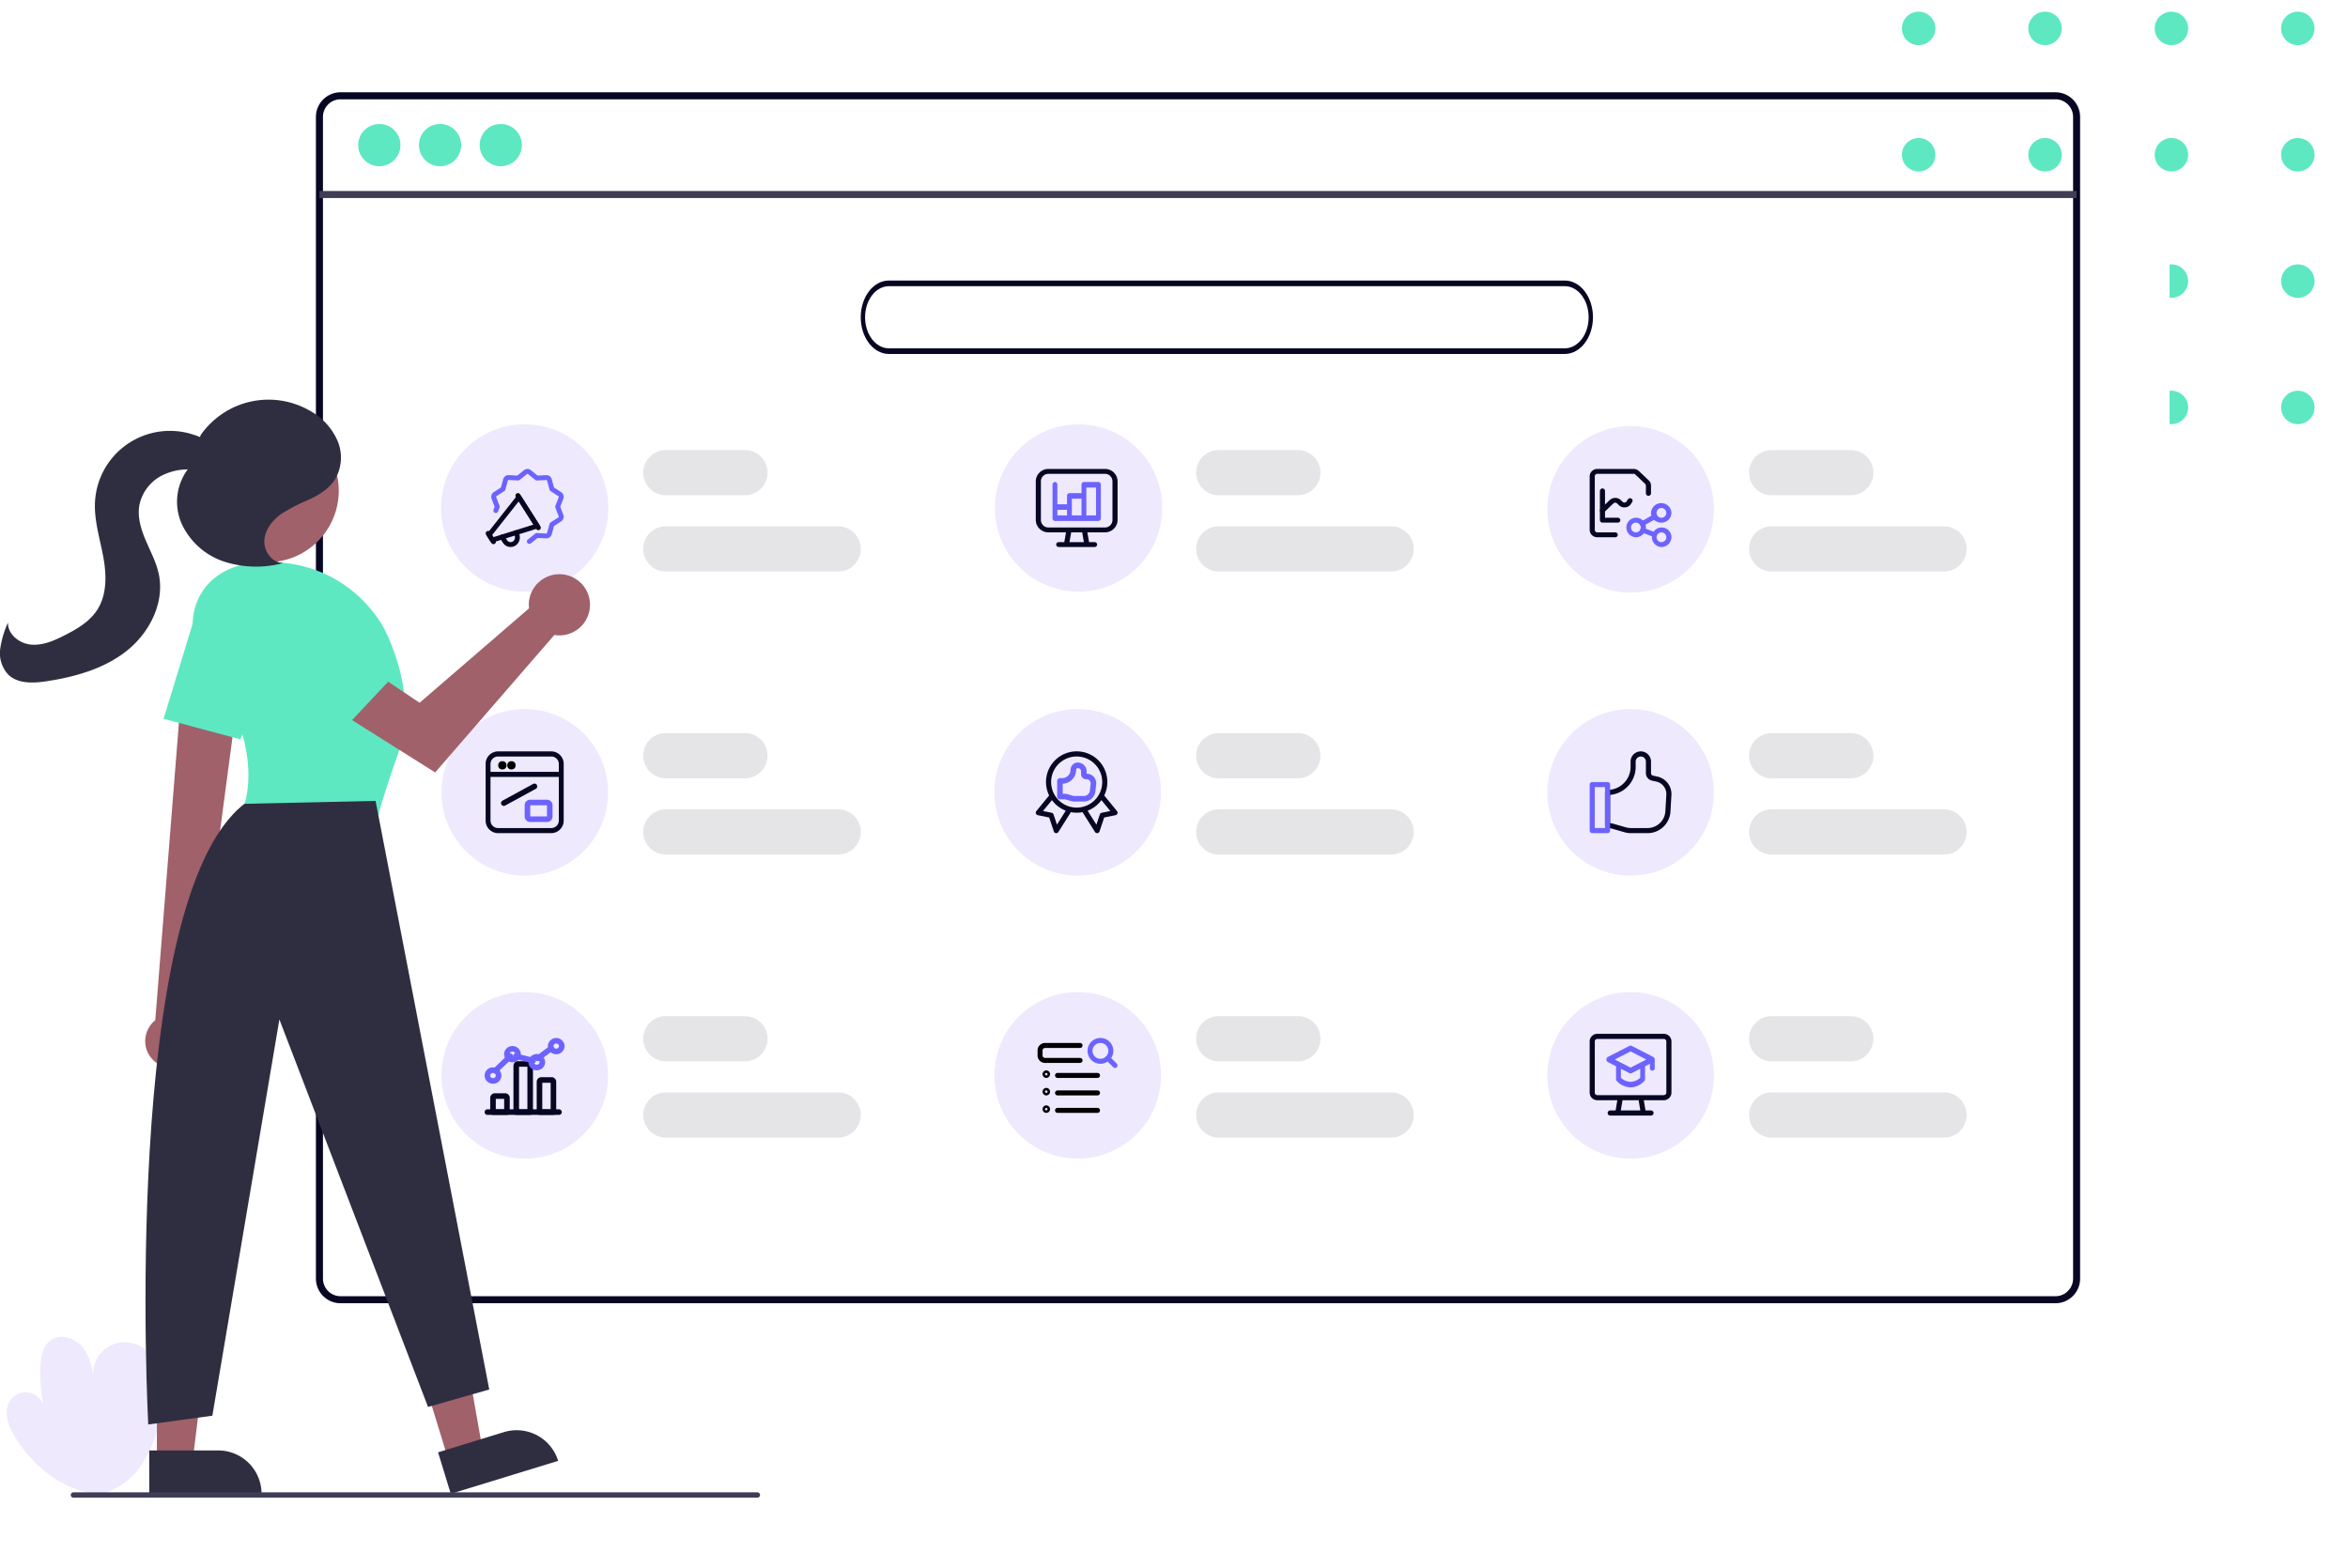 <?xml version="1.0" encoding="utf-8"?>
<svg xmlns="http://www.w3.org/2000/svg" xmlns:xlink="http://www.w3.org/1999/xlink" width="631.641" height="421.861" viewBox="0 0 631.641 421.861">
  <defs>
    <clipPath id="clip-path">
      <rect width="113" height="112" fill="none"/>
    </clipPath>
    <filter id="Tracé_5983" x="61.054" y="0" width="570.587" height="421.861" filterUnits="userSpaceOnUse">
      <feOffset dx="16" dy="16" input="SourceAlpha"/>
      <feGaussianBlur stdDeviation="16" result="blur"/>
      <feFlood flood-color="#070723" flood-opacity="0.102"/>
      <feComposite operator="in" in2="blur"/>
      <feComposite in="SourceGraphic"/>
    </filter>
    <clipPath id="clip-path-2">
      <rect id="Rectangle_1302" data-name="Rectangle 1302" width="22" height="21" fill="none"/>
    </clipPath>
  </defs>
  <g id="liste_expertises_hero" transform="translate(-2.359 -5.808)">
    <g id="Grille_de_répétition_39" data-name="Grille de répétition 39" transform="translate(514 8.951)" clip-path="url(#clip-path)">
      <g transform="translate(-655 -193)">
        <circle id="Ellipse_8" data-name="Ellipse 8" cx="4.5" cy="4.5" r="4.5" transform="translate(655 193)" fill="#5de8c1"/>
      </g>
      <g transform="translate(-621 -193)">
        <circle id="Ellipse_8-2" data-name="Ellipse 8" cx="4.5" cy="4.5" r="4.5" transform="translate(655 193)" fill="#5de8c1"/>
      </g>
      <g transform="translate(-587 -193)">
        <circle id="Ellipse_8-3" data-name="Ellipse 8" cx="4.5" cy="4.5" r="4.5" transform="translate(655 193)" fill="#5de8c1"/>
      </g>
      <g transform="translate(-553 -193)">
        <circle id="Ellipse_8-4" data-name="Ellipse 8" cx="4.5" cy="4.5" r="4.5" transform="translate(655 193)" fill="#5de8c1"/>
      </g>
      <g transform="translate(-655 -159)">
        <circle id="Ellipse_8-5" data-name="Ellipse 8" cx="4.5" cy="4.5" r="4.5" transform="translate(655 193)" fill="#5de8c1"/>
      </g>
      <g transform="translate(-621 -159)">
        <circle id="Ellipse_8-6" data-name="Ellipse 8" cx="4.5" cy="4.5" r="4.5" transform="translate(655 193)" fill="#5de8c1"/>
      </g>
      <g transform="translate(-587 -159)">
        <circle id="Ellipse_8-7" data-name="Ellipse 8" cx="4.5" cy="4.5" r="4.5" transform="translate(655 193)" fill="#5de8c1"/>
      </g>
      <g transform="translate(-553 -159)">
        <circle id="Ellipse_8-8" data-name="Ellipse 8" cx="4.5" cy="4.5" r="4.5" transform="translate(655 193)" fill="#5de8c1"/>
      </g>
      <g transform="translate(-655 -125)">
        <circle id="Ellipse_8-9" data-name="Ellipse 8" cx="4.5" cy="4.5" r="4.5" transform="translate(655 193)" fill="#5de8c1"/>
      </g>
      <g transform="translate(-621 -125)">
        <circle id="Ellipse_8-10" data-name="Ellipse 8" cx="4.5" cy="4.5" r="4.5" transform="translate(655 193)" fill="#5de8c1"/>
      </g>
      <g transform="translate(-587 -125)">
        <circle id="Ellipse_8-11" data-name="Ellipse 8" cx="4.5" cy="4.5" r="4.5" transform="translate(655 193)" fill="#5de8c1"/>
      </g>
      <g transform="translate(-553 -125)">
        <circle id="Ellipse_8-12" data-name="Ellipse 8" cx="4.5" cy="4.5" r="4.5" transform="translate(655 193)" fill="#5de8c1"/>
      </g>
      <g transform="translate(-655 -91)">
        <circle id="Ellipse_8-13" data-name="Ellipse 8" cx="4.5" cy="4.5" r="4.5" transform="translate(655 193)" fill="#5de8c1"/>
      </g>
      <g transform="translate(-621 -91)">
        <circle id="Ellipse_8-14" data-name="Ellipse 8" cx="4.5" cy="4.5" r="4.5" transform="translate(655 193)" fill="#5de8c1"/>
      </g>
      <g transform="translate(-587 -91)">
        <circle id="Ellipse_8-15" data-name="Ellipse 8" cx="4.5" cy="4.5" r="4.5" transform="translate(655 193)" fill="#5de8c1"/>
      </g>
      <g transform="translate(-553 -91)">
        <circle id="Ellipse_8-16" data-name="Ellipse 8" cx="4.5" cy="4.5" r="4.5" transform="translate(655 193)" fill="#5de8c1"/>
      </g>
    </g>
    <g id="Groupe_2483" data-name="Groupe 2483" transform="translate(0 30.64)">
      <g transform="matrix(1, 0, 0, 1, 2.36, -24.83)" filter="url(#Tracé_5983)">
        <path id="Tracé_5983-2" data-name="Tracé 5983" d="M714.328,208.674H253a6.633,6.633,0,0,0-6.627,6.627V527.908A6.633,6.633,0,0,0,253,534.535H714.328a6.622,6.622,0,0,0,5.039-2.326,1.56,1.56,0,0,0,.144-.182,6.21,6.21,0,0,0,.95-1.6,6.469,6.469,0,0,0,.5-2.516V215.3A6.634,6.634,0,0,0,714.328,208.674Z" transform="translate(-153.32 -176.67)" fill="#fff"/>
      </g>
      <path id="Tracé_5948" data-name="Tracé 5948" d="M714.328,208.674H253a6.633,6.633,0,0,0-6.627,6.627V527.908A6.633,6.633,0,0,0,253,534.535H714.328a6.622,6.622,0,0,0,5.039-2.326,1.56,1.56,0,0,0,.144-.182,6.21,6.21,0,0,0,.95-1.6,6.469,6.469,0,0,0,.5-2.516V215.3A6.634,6.634,0,0,0,714.328,208.674Zm4.743,319.234a4.692,4.692,0,0,1-.783,2.6,4.9,4.9,0,0,1-1.794,1.611,4.7,4.7,0,0,1-2.166.524H253a4.74,4.74,0,0,1-4.735-4.735V215.3A4.741,4.741,0,0,1,253,210.566H714.328a4.742,4.742,0,0,1,4.743,4.736Z" transform="translate(-159.027 -208.674)" fill="#070723"/>
      <rect id="Rectangle_1476" data-name="Rectangle 1476" width="472.692" height="1.895" transform="translate(88.294 26.562)" fill="#3f3d56"/>
      <circle id="Ellipse_441" data-name="Ellipse 441" cx="5.684" cy="5.684" r="5.684" transform="translate(98.714 8.525)" fill="#5de8c1"/>
      <circle id="Ellipse_442" data-name="Ellipse 442" cx="5.684" cy="5.684" r="5.684" transform="translate(115.055 8.525)" fill="#5de8c1"/>
      <circle id="Ellipse_443" data-name="Ellipse 443" cx="5.684" cy="5.684" r="5.684" transform="translate(131.395 8.525)" fill="#5de8c1"/>
      <path id="Tracé_5949" data-name="Tracé 5949" d="M579.1,295.086H397.272c-4.184,0-7.576-4.423-7.576-9.88s3.392-9.88,7.576-9.88H579.1c4.184,0,7.576,4.423,7.576,9.88S583.282,295.086,579.1,295.086Zm-181.826-18.24c-3.54,0-6.41,3.743-6.41,8.36s2.87,8.36,6.41,8.36H579.1c3.54,0,6.411-3.743,6.411-8.36s-2.87-8.36-6.411-8.36Z" transform="translate(-155.789 -224.67)" fill="#070723"/>
      <g id="Groupe_1935" data-name="Groupe 1935" transform="translate(121.086 89.604)">
        <g id="Groupe_1934" data-name="Groupe 1934">
          <path id="Tracé_5950" data-name="Tracé 5950" d="M396.662,376.986h-21.28a6.08,6.08,0,0,1,0-12.16h21.28a6.08,6.08,0,1,1,0,12.16Z" transform="translate(-314.99 -358.154)" fill="#e5e5e8"/>
          <path id="Tracé_5951" data-name="Tracé 5951" d="M421.743,403.986h-46.36a6.08,6.08,0,1,1,0-12.16h46.36a6.08,6.08,0,1,1,0,12.16Z" transform="translate(-314.99 -364.634)" fill="#e5e5e8"/>
          <circle id="Ellipse_444" data-name="Ellipse 444" cx="22.5" cy="22.5" r="22.5" transform="translate(-0.086 -0.244)" fill="#eee9fd"/>
          <g id="Picto_expertise_SEA" transform="translate(11.914 11.755)">
            <g id="Groupe_3252" data-name="Groupe 3252">
              <path id="Tracé_4694" data-name="Tracé 4694" d="M11.976,20.165A.657.657,0,0,1,11.564,19l2-1.611a.637.637,0,0,1,.445-.144l2.566.128a.161.161,0,0,0,.158-.114l.675-2.484a.655.655,0,0,1,.275-.377l2.151-1.4a.158.158,0,0,0,.06-.186l-.914-2.4a.652.652,0,0,1,0-.467l.914-2.4a.158.158,0,0,0-.06-.186l-2.151-1.4a.659.659,0,0,1-.275-.378l-.672-2.48a.145.145,0,0,0-.158-.115L14.013,3.1a.659.659,0,0,1-.445-.145l-2-1.614a.154.154,0,0,0-.2,0l-2,1.613a.643.643,0,0,1-.445.145l-2.566-.13a.163.163,0,0,0-.158.115l-.67,2.48a.66.66,0,0,1-.275.378l-2.151,1.4a.156.156,0,0,0-.06.186l.914,2.4a.654.654,0,0,1,0,.468l-.392,1.027a.656.656,0,1,1-1.226-.468l.3-.794L1.82,8a1.478,1.478,0,0,1,.569-1.751L4.33,4.983l.606-2.239a1.473,1.473,0,0,1,1.49-1.083l2.316.117,1.8-1.456a1.477,1.477,0,0,1,1.844,0L14.2,1.78l2.316-.116A1.478,1.478,0,0,1,18,2.747l.606,2.239,1.942,1.268a1.476,1.476,0,0,1,.569,1.752l-.825,2.168.825,2.167a1.478,1.478,0,0,1-.569,1.753L18.61,15.359,18,17.6a1.482,1.482,0,0,1-1.49,1.083l-2.315-.116L12.388,20.02a.651.651,0,0,1-.411.145" transform="translate(-0.216 0)" fill="#6c63ff"/>
              <path id="Tracé_4695" data-name="Tracé 4695" d="M2.106,22.613a.656.656,0,0,1-.555-.3L.1,20.025a.657.657,0,0,1,1.109-.7L2.66,21.6a.657.657,0,0,1-.554,1.008" transform="translate(0 -2.373)" fill="#070723"/>
              <path id="Tracé_4696" data-name="Tracé 4696" d="M15.323,17.386a.656.656,0,0,1-.555-.3L9.26,8.4a.657.657,0,0,1,1.109-.7l5.508,8.678a.657.657,0,0,1-.554,1.008" transform="translate(-1.144 -0.923)"/>
              <path id="Tracé_4697" data-name="Tracé 4697" d="M1.857,20.772a.656.656,0,0,1-.554-.3L.433,19.1a.656.656,0,0,1,.039-.758L8.486,8.167a.657.657,0,0,1,1.07.054l4.928,7.765a.657.657,0,0,1-.358.978L2.053,20.742a.658.658,0,0,1-.2.03m-.067-1.986.351.552,10.776-3.371L8.943,9.707Z" transform="translate(-0.041 -0.988)" fill="#070723"/>
              <path id="Tracé_4698" data-name="Tracé 4698" d="M7.249,23.353a2.411,2.411,0,0,1-.5-.053,2.449,2.449,0,0,1-1.58-1.118l-.756-1.162a.656.656,0,0,1,1.1-.716l.767,1.178a1.148,1.148,0,0,0,.741.534,1.121,1.121,0,0,0,.877-.178,1.317,1.317,0,0,0,.334-1.77L8.1,19.885a.656.656,0,1,1,1.079-.747l.143.206a2.639,2.639,0,0,1-.67,3.567,2.466,2.466,0,0,1-1.406.442" transform="translate(-0.538 -2.353)" fill="#070723"/>
              <rect id="Rectangle_1288" data-name="Rectangle 1288" width="21" height="21" transform="translate(0 0.001)" fill="none"/>
            </g>
          </g>
        </g>
        <g id="Groupe_1934-2" data-name="Groupe 1934" transform="translate(148.742)">
          <path id="Tracé_5950-2" data-name="Tracé 5950" d="M396.662,376.986h-21.28a6.08,6.08,0,0,1,0-12.16h21.28a6.08,6.08,0,1,1,0,12.16Z" transform="translate(-314.99 -358.154)" fill="#e5e5e8"/>
          <path id="Tracé_5951-2" data-name="Tracé 5951" d="M421.743,403.986h-46.36a6.08,6.08,0,1,1,0-12.16h46.36a6.08,6.08,0,1,1,0,12.16Z" transform="translate(-314.99 -364.634)" fill="#e5e5e8"/>
          <circle id="Ellipse_444-2" data-name="Ellipse 444" cx="22.5" cy="22.5" r="22.5" transform="translate(0.172 -0.244)" fill="#eee9fd"/>
          <g id="Picto_expertise_Autres_leviers_Acquisition" transform="translate(11.172 11.756)">
            <path id="Tracé_5152" data-name="Tracé 5152" d="M6.188,21a.657.657,0,1,1,0-1.312h1.48l.458-2.625H3.438A3.366,3.366,0,0,1,0,13.784V3.284A3.366,3.366,0,0,1,3.438,0H18.563A3.366,3.366,0,0,1,22,3.284v10.5a3.366,3.366,0,0,1-3.437,3.281H13.874l.458,2.625h1.48a.657.657,0,1,1,0,1.313Zm6.751-1.312-.458-2.625H9.521l-.458,2.625ZM3.438,1.316A2.019,2.019,0,0,0,1.375,3.284v10.5a2.019,2.019,0,0,0,2.063,1.969H18.563a2.019,2.019,0,0,0,2.063-1.969V3.284a2.019,2.019,0,0,0-2.062-1.969H3.438Z" transform="translate(0 -0.003)" fill="#070723"/>
            <path id="Tracé_5153" data-name="Tracé 5153" d="M5.15,15a.706.706,0,0,1-.65-.75v-9a.706.706,0,0,1,.65-.75.706.706,0,0,1,.65.75V10.5H8.4V8.253a.706.706,0,0,1,.65-.75H12.3V5.253a.706.706,0,0,1,.65-.75h3.9a.706.706,0,0,1,.65.75v9a.706.706,0,0,1-.65.75ZM16.2,13.5V6H13.6v7.5Zm-3.9,0V9H9.7v4.5Zm-3.9,0V12H5.8v1.5Z" transform="translate(0 -1.003)" fill="#6c63ff"/>
          </g>
        </g>
        <g id="Groupe_1934-3" data-name="Groupe 1934" transform="translate(297.531 0.212)">
          <path id="Tracé_5950-3" data-name="Tracé 5950" d="M396.662,376.986h-21.28a6.08,6.08,0,0,1,0-12.16h21.28a6.08,6.08,0,1,1,0,12.16Z" transform="translate(-315.036 -358.366)" fill="#e5e5e8"/>
          <path id="Tracé_5951-3" data-name="Tracé 5951" d="M421.743,403.986h-46.36a6.08,6.08,0,1,1,0-12.16h46.36a6.08,6.08,0,1,1,0,12.16Z" transform="translate(-315.036 -364.845)" fill="#e5e5e8"/>
          <circle id="Ellipse_444-3" data-name="Ellipse 444" cx="22.401" cy="22.401" r="22.401" transform="translate(0)" fill="#eee9fd"/>
          <g id="Picto_expertise_Marketing_Automation" transform="translate(11.384 11.545)">
            <g id="Groupe_1182" data-name="Groupe 1182" clip-path="url(#clip-path-2)">
              <path id="Tracé_4771" data-name="Tracé 4771" d="M13.25,20.25A2.628,2.628,0,1,1,16,17.625a2.693,2.693,0,0,1-2.75,2.625m0-3.937a1.314,1.314,0,1,0,1.375,1.313,1.346,1.346,0,0,0-1.375-1.312" transform="translate(-0.875 -1.875)" fill="#6c63ff"/>
              <path id="Tracé_4772" data-name="Tracé 4772" d="M20.75,23.25a2.628,2.628,0,1,1,2.75-2.625,2.693,2.693,0,0,1-2.75,2.625m0-3.937a1.314,1.314,0,1,0,1.375,1.313,1.346,1.346,0,0,0-1.375-1.312" transform="translate(-1.5 -2.25)" fill="#6c63ff"/>
              <path id="Tracé_4773" data-name="Tracé 4773" d="M20.75,15.75A2.693,2.693,0,0,1,18,13.125a2.753,2.753,0,0,1,5.5,0,2.693,2.693,0,0,1-2.75,2.625m0-3.937a1.314,1.314,0,1,0,1.375,1.313,1.346,1.346,0,0,0-1.375-1.312" transform="translate(-1.5 -1.313)" fill="#6c63ff"/>
              <path id="Tracé_4774" data-name="Tracé 4774" d="M15.363,17.139a.7.7,0,0,1-.59-.319.64.64,0,0,1,.237-.9L18.355,14a.7.7,0,0,1,.942.226.639.639,0,0,1-.236.9l-3.346,1.916a.711.711,0,0,1-.353.093" transform="translate(-1.223 -1.739)" fill="#6c63ff"/>
              <path id="Tracé_4775" data-name="Tracé 4775" d="M18.572,20.556a.73.73,0,0,1-.256-.047L15.27,19.345a.647.647,0,0,1-.383-.852.7.7,0,0,1,.895-.366l3.047,1.164a.646.646,0,0,1,.382.852.687.687,0,0,1-.638.413" transform="translate(-1.236 -2.26)" fill="#6c63ff"/>
              <path id="Tracé_4776" data-name="Tracé 4776" d="M7.813,15.188H3.688A.673.673,0,0,1,3,14.531V6.656a.688.688,0,0,1,1.375,0v7.219H7.813a.657.657,0,1,1,0,1.313" transform="translate(-0.25 -0.75)" fill="#070723"/>
              <path id="Tracé_4777" data-name="Tracé 4777" d="M3.688,12.924a.7.7,0,0,1-.486-.192.635.635,0,0,1,0-.928L5.667,9.45a2.209,2.209,0,0,1,2.917,0l.533.508a.707.707,0,0,0,1.076-.127l.326-.523a.707.707,0,0,1,.942-.227.639.639,0,0,1,.238.9l-.328.524a2.055,2.055,0,0,1-1.516.942,2.1,2.1,0,0,1-1.71-.561l-.533-.508a.739.739,0,0,0-.974,0L4.173,12.732a.7.7,0,0,1-.486.192" transform="translate(-0.25 -1.113)" fill="#070723"/>
              <path id="Tracé_4778" data-name="Tracé 4778" d="M6.875,18.375H2.063A2.02,2.02,0,0,1,0,16.406V1.969A2.02,2.02,0,0,1,2.063,0h9.743a2.1,2.1,0,0,1,1.457.575L15.9,3.089a1.936,1.936,0,0,1,.6,1.392V6.563a.688.688,0,0,1-1.375,0V4.481a.647.647,0,0,0-.2-.464L12.292,1.5a.71.71,0,0,0-.486-.192H2.063a.673.673,0,0,0-.687.656V16.406a.673.673,0,0,0,.688.656H6.875a.657.657,0,1,1,0,1.313" fill="#070723"/>
            </g>
          </g>
        </g>
        <g id="Groupe_1934-4" data-name="Groupe 1934" transform="translate(0.046 76.375)">
          <path id="Tracé_5950-4" data-name="Tracé 5950" d="M396.662,376.986h-21.28a6.08,6.08,0,0,1,0-12.16h21.28a6.08,6.08,0,1,1,0,12.16Z" transform="translate(-315.036 -358.366)" fill="#e5e5e8"/>
          <path id="Tracé_5951-4" data-name="Tracé 5951" d="M421.743,403.986h-46.36a6.08,6.08,0,1,1,0-12.16h46.36a6.08,6.08,0,1,1,0,12.16Z" transform="translate(-315.036 -364.845)" fill="#e5e5e8"/>
          <circle id="Ellipse_444-4" data-name="Ellipse 444" cx="22.401" cy="22.401" r="22.401" transform="translate(0 0)" fill="#eee9fd"/>
          <g id="Picto_expertise_UX_Design" transform="translate(11.868 11.381)">
            <path id="Tracé_5147" data-name="Tracé 5147" d="M3.281,22A3.366,3.366,0,0,1,0,18.563V3.438A3.366,3.366,0,0,1,3.281,0H17.719A3.366,3.366,0,0,1,21,3.438V18.563A3.366,3.366,0,0,1,17.719,22ZM1.313,18.563a2.019,2.019,0,0,0,1.969,2.063H17.719a2.019,2.019,0,0,0,1.969-2.062V6.875H1.313ZM19.688,5.5V3.438a2.019,2.019,0,0,0-1.969-2.062H3.281A2.019,2.019,0,0,0,1.313,3.438V5.5Z" fill="#070723"/>
            <path id="Tracé_5148" data-name="Tracé 5148" d="M15,21a1.5,1.5,0,0,1-1.5-1.5v-3A1.5,1.5,0,0,1,15,15h4.5A1.5,1.5,0,0,1,21,16.5v3A1.5,1.5,0,0,1,19.5,21Zm0-1.5h4.5v-3H15Z" transform="translate(-3 -2)" fill="#6c63ff"/>
            <circle id="Ellipse_204" data-name="Ellipse 204" cx="1.125" cy="1.125" r="1.125" transform="translate(3.375 2.625)"/>
            <circle id="Ellipse_205" data-name="Ellipse 205" cx="1.125" cy="1.125" r="1.125" transform="translate(5.819 2.625)"/>
            <path id="Tracé_5149" data-name="Tracé 5149" d="M6,15.75a.75.75,0,0,1-.36-1.409l8.25-4.5a.75.75,0,0,1,1.079.87.743.743,0,0,1-.36.447l-8.25,4.5A.746.746,0,0,1,6,15.75Z" transform="translate(-1.105 -1.083)" fill="#070723"/>
          </g>
        </g>
        <g id="Groupe_1934-5" data-name="Groupe 1934" transform="translate(148.788 76.375)">
          <path id="Tracé_5950-5" data-name="Tracé 5950" d="M396.662,376.986h-21.28a6.08,6.08,0,0,1,0-12.16h21.28a6.08,6.08,0,1,1,0,12.16Z" transform="translate(-315.036 -358.366)" fill="#e5e5e8"/>
          <path id="Tracé_5951-5" data-name="Tracé 5951" d="M421.743,403.986h-46.36a6.08,6.08,0,1,1,0-12.16h46.36a6.08,6.08,0,1,1,0,12.16Z" transform="translate(-315.036 -364.845)" fill="#e5e5e8"/>
          <circle id="Ellipse_444-5" data-name="Ellipse 444" cx="22.401" cy="22.401" r="22.401" transform="translate(0 0)" fill="#eee9fd"/>
          <g id="Picto_expertise_Social_ads" transform="translate(11.126 11.381)">
            <path id="Tracé_5150" data-name="Tracé 5150" d="M16.5,22a.685.685,0,0,1-.582-.321L12.56,16.351a8.191,8.191,0,0,1-3.119,0l-3.359,5.33A.684.684,0,0,1,5.5,22a.776.776,0,0,1-.08,0,.691.691,0,0,1-.572-.466L3.6,17.783l-3.046-.61a.688.688,0,0,1-.4-1.109l3.434-4.2a8.25,8.25,0,1,1,14.823,0l3.434,4.2a.688.688,0,0,1-.4,1.109l-3.046.61L17.153,21.53a.688.688,0,0,1-.57.465A.645.645,0,0,1,16.5,22Zm-.193-2.282.916-2.747a.687.687,0,0,1,.517-.456l2.316-.463-2.4-2.933a8.307,8.307,0,0,1-3.718,2.842ZM4.26,16.514a.687.687,0,0,1,.517.456l.916,2.746,2.369-3.759a8.309,8.309,0,0,1-3.718-2.841l-2.4,2.933ZM11,1.375A6.875,6.875,0,1,0,17.875,8.25,6.883,6.883,0,0,0,11,1.375Z" transform="translate(-0.001)" fill="#070723"/>
            <path id="Tracé_5151" data-name="Tracé 5151" d="M11.436,13.5a3.159,3.159,0,0,1-.865-.121l-1.454-.416a1.634,1.634,0,0,0-.452-.063H7.5a.75.75,0,0,1-.75-.75V7.95A.75.75,0,0,1,7.5,7.2h.6a2.252,2.252,0,0,0,2.25-2.25A1.953,1.953,0,0,1,12.3,3a2.381,2.381,0,0,1,2.379,2.379V6H14.7a2.553,2.553,0,0,1,2.55,2.55c0,.084,0,.169-.012.253l-.187,1.861A3.14,3.14,0,0,1,13.917,13.5ZM8.664,11.4a3.189,3.189,0,0,1,.864.12l1.455.416a1.61,1.61,0,0,0,.453.064h2.481a1.646,1.646,0,0,0,1.642-1.486l.186-1.86c0-.033.005-.069.005-.1A1.051,1.051,0,0,0,14.7,7.5h-.171a1.352,1.352,0,0,1-1.35-1.35V5.379A.88.88,0,0,0,12.3,4.5a.451.451,0,0,0-.45.45A3.754,3.754,0,0,1,8.25,8.7v2.7Z" transform="translate(-1)" fill="#6c63ff"/>
          </g>
        </g>
        <g id="Groupe_1934-6" data-name="Groupe 1934" transform="translate(297.531 76.375)">
          <path id="Tracé_5950-6" data-name="Tracé 5950" d="M396.662,376.986h-21.28a6.08,6.08,0,0,1,0-12.16h21.28a6.08,6.08,0,1,1,0,12.16Z" transform="translate(-315.036 -358.366)" fill="#e5e5e8"/>
          <path id="Tracé_5951-6" data-name="Tracé 5951" d="M421.743,403.986h-46.36a6.08,6.08,0,1,1,0-12.16h46.36a6.08,6.08,0,1,1,0,12.16Z" transform="translate(-315.036 -364.845)" fill="#e5e5e8"/>
          <circle id="Ellipse_444-6" data-name="Ellipse 444" cx="22.401" cy="22.401" r="22.401" transform="translate(0 0)" fill="#eee9fd"/>
          <g id="Picto_expertise_Social_media_management" transform="translate(11.384 11.381)">
            <g id="Groupe_3253" data-name="Groupe 3253">
              <path id="Tracé_4709" data-name="Tracé 4709" d="M15.935,22H11.457a6.2,6.2,0,0,1-1.7-.237L6.427,20.81a4.851,4.851,0,0,0-1.249-.184.687.687,0,0,1-.677-.687V11.05a.688.688,0,0,1,.688-.687,6.194,6.194,0,0,0,6.188-6.188V2.75a2.75,2.75,0,0,1,5.5,0v3.1a.686.686,0,0,0,.522.667l1.315.287a4.829,4.829,0,0,1,3.657,4.918l-.275,4.68A6.176,6.176,0,0,1,15.935,22M5.875,19.3a6.213,6.213,0,0,1,.93.19l3.331.951a4.818,4.818,0,0,0,1.321.185h4.478a4.8,4.8,0,0,0,4.789-4.331L21,11.647a3.442,3.442,0,0,0-2.6-3.5l-1.313-.287A2.064,2.064,0,0,1,15.5,5.85V2.75a1.375,1.375,0,0,0-2.75,0V4.174a7.573,7.573,0,0,1-6.875,7.532Z" transform="translate(-0.375)" fill="#070723"/>
              <path id="Tracé_4710" data-name="Tracé 4710" d="M4.813,22.75H.688A.688.688,0,0,1,0,22.063V9.688A.688.688,0,0,1,.688,9H4.813a.688.688,0,0,1,.688.688V22.063a.688.688,0,0,1-.687.688M1.375,21.375h2.75v-11H1.375Z" transform="translate(0 -0.75)" fill="#6c63ff"/>
              <rect id="Rectangle_1291" data-name="Rectangle 1291" width="22" height="22" fill="none"/>
            </g>
          </g>
        </g>
        <g id="Groupe_1934-7" data-name="Groupe 1934" transform="translate(0.046 152.538)">
          <path id="Tracé_5950-7" data-name="Tracé 5950" d="M396.662,376.986h-21.28a6.08,6.08,0,0,1,0-12.16h21.28a6.08,6.08,0,1,1,0,12.16Z" transform="translate(-315.036 -358.366)" fill="#e5e5e8"/>
          <path id="Tracé_5951-7" data-name="Tracé 5951" d="M421.743,403.986h-46.36a6.08,6.08,0,1,1,0-12.16h46.36a6.08,6.08,0,1,1,0,12.16Z" transform="translate(-315.036 -364.845)" fill="#e5e5e8"/>
          <circle id="Ellipse_444-7" data-name="Ellipse 444" cx="22.401" cy="22.401" r="22.401" fill="#eee9fd"/>
          <g id="Picto_expertise_Webanalyse_Conversion" transform="translate(11.602 12.333)">
            <g id="Groupe_1360" data-name="Groupe 1360">
              <g id="Groupe_1362" data-name="Groupe 1362" transform="translate(0 6.24)">
                <path id="Tracé_4722" data-name="Tracé 4722" d="M20.085,23.1H.67a.755.755,0,0,1,0-1.5H20.085a.755.755,0,0,1,0,1.5" transform="translate(0 -8.641)" fill="#070723"/>
                <path id="Tracé_4723" data-name="Tracé 4723" d="M6,23.1H2.25a.75.75,0,0,1-.75-.75V18.509A1.242,1.242,0,0,1,2.75,17.28H5.5a1.242,1.242,0,0,1,1.25,1.229V22.35A.75.75,0,0,1,6,23.1M3,21.6H5.251V18.78H3Zm2.5-2.82h0Z" transform="translate(0 -8.641)" fill="#070723"/>
                <path id="Tracé_4724" data-name="Tracé 4724" d="M13.5,23.1H9.75a.75.75,0,0,1-.75-.75V9.87a1.242,1.242,0,0,1,1.25-1.229H13a1.242,1.242,0,0,1,1.25,1.229V22.351a.75.75,0,0,1-.75.75m-3-1.5h2.251V10.141H10.5ZM13,10.141h0Z" transform="translate(-1.248 -8.641)" fill="#070723"/>
                <path id="Tracé_4725" data-name="Tracé 4725" d="M21,23.1h-3.75a.75.75,0,0,1-.75-.75v-8.16a1.244,1.244,0,0,1,1.246-1.231H20.5a1.242,1.242,0,0,1,1.25,1.231v8.16a.75.75,0,0,1-.75.75m-3-1.5h2.25V14.46H18Z" transform="translate(-2.495 -8.641)" fill="#070723"/>
              </g>
              <g id="Groupe_1361" data-name="Groupe 1361">
                <g id="Groupe_1363" data-name="Groupe 1363" transform="translate(0 0)">
                  <path id="Tracé_4726" data-name="Tracé 4726" d="M2.866,9.553a.75.75,0,0,1-.52-1.291L6.364,4.409A.75.75,0,1,1,7.4,5.491L3.386,9.344a.748.748,0,0,1-.52.209" fill="#6c63ff"/>
                  <path id="Tracé_4727" data-name="Tracé 4727" d="M14.313,6.851a.806.806,0,0,1-.188-.023l-4.674-1.2a.749.749,0,0,1-.54-.913.758.758,0,0,1,.914-.54l4.673,1.2a.75.75,0,0,1-.185,1.477" transform="translate(-1.244)" fill="#6c63ff"/>
                  <path id="Tracé_4728" data-name="Tracé 4728" d="M16.813,6.238a.75.75,0,0,1-.452-1.35L19.942,2.2a.75.75,0,1,1,.9,1.2L17.261,6.088a.747.747,0,0,1-.448.15" transform="translate(-2.495)" fill="#6c63ff"/>
                  <path id="Tracé_4729" data-name="Tracé 4729" d="M8.25,6.54A2.224,2.224,0,0,1,6,4.35a2.251,2.251,0,0,1,4.5,0A2.224,2.224,0,0,1,8.25,6.54m0-2.88a.723.723,0,0,0-.75.69.753.753,0,0,0,1.5,0,.723.723,0,0,0-.75-.69" transform="translate(-0.768)" fill="#6c63ff"/>
                  <path id="Tracé_4730" data-name="Tracé 4730" d="M21.751,4.38A2.224,2.224,0,0,1,19.5,2.19a2.251,2.251,0,0,1,4.5,0,2.224,2.224,0,0,1-2.25,2.19m0-2.88a.723.723,0,0,0-.75.69.753.753,0,0,0,1.5,0,.723.723,0,0,0-.75-.69" transform="translate(-2.495)" fill="#6c63ff"/>
                  <path id="Tracé_4731" data-name="Tracé 4731" d="M15.751,8.7A2.224,2.224,0,0,1,13.5,6.509a2.251,2.251,0,0,1,4.5,0A2.224,2.224,0,0,1,15.751,8.7m0-2.88a.723.723,0,0,0-.75.689.753.753,0,0,0,1.5,0,.723.723,0,0,0-.75-.689" transform="translate(-1.728)" fill="#6c63ff"/>
                  <path id="Tracé_4732" data-name="Tracé 4732" d="M2.25,12.3a2.191,2.191,0,1,1,0-4.38,2.191,2.191,0,1,1,0,4.38m0-2.88a.692.692,0,1,0,0,1.38.692.692,0,1,0,0-1.38" fill="#6c63ff"/>
                </g>
                <rect id="Rectangle_1294" data-name="Rectangle 1294" width="21.506" height="20.699" fill="none"/>
              </g>
            </g>
          </g>
        </g>
        <g id="Groupe_1934-8" data-name="Groupe 1934" transform="translate(148.788 152.538)">
          <path id="Tracé_5950-8" data-name="Tracé 5950" d="M396.662,376.986h-21.28a6.08,6.08,0,0,1,0-12.16h21.28a6.08,6.08,0,1,1,0,12.16Z" transform="translate(-315.036 -358.366)" fill="#e5e5e8"/>
          <path id="Tracé_5951-8" data-name="Tracé 5951" d="M421.743,403.986h-46.36a6.08,6.08,0,1,1,0-12.16h46.36a6.08,6.08,0,1,1,0,12.16Z" transform="translate(-315.036 -364.845)" fill="#e5e5e8"/>
          <circle id="Ellipse_444-8" data-name="Ellipse 444" cx="22.401" cy="22.401" r="22.401" fill="#eee9fd"/>
          <g id="Picto_expertise_SEO" transform="translate(11.602 12.333)">
            <g id="Groupe_3251" data-name="Groupe 3251">
              <path id="Tracé_4797" data-name="Tracé 4797" d="M18.472,6.944a3.472,3.472,0,1,1,3.472-3.472,3.476,3.476,0,0,1-3.472,3.472m0-5.6A2.128,2.128,0,1,0,20.6,3.472a2.13,2.13,0,0,0-2.128-2.128" transform="translate(-1.559 0)" fill="#6c63ff"/>
              <path id="Tracé_4798" data-name="Tracé 4798" d="M22.947,8.615a.667.667,0,0,1-.475-.2l-1.94-1.941a.672.672,0,0,1,.95-.95l1.94,1.941a.672.672,0,0,1-.475,1.147" transform="translate(-2.114 -0.554)" fill="#6c63ff"/>
              <path id="Tracé_4799" data-name="Tracé 4799" d="M11.424,6.876H2.016A2.019,2.019,0,0,1,0,4.86V3.516A2.019,2.019,0,0,1,2.016,1.5h9.408a.672.672,0,1,1,0,1.344H2.016a.673.673,0,0,0-.672.672V4.86a.673.673,0,0,0,.672.672h9.408a.672.672,0,1,1,0,1.344" transform="translate(0 -0.156)"/>
              <path id="Tracé_4800" data-name="Tracé 4800" d="M2.508,11.766a1.008,1.008,0,1,1,1.008-1.008,1.01,1.01,0,0,1-1.008,1.008m0-1.344a.336.336,0,1,0,.336.336.336.336,0,0,0-.336-.336" transform="translate(-0.156 -1.014)"/>
              <path id="Tracé_4801" data-name="Tracé 4801" d="M16.674,11.844H5.922a.672.672,0,0,1,0-1.344H16.674a.672.672,0,1,1,0,1.344" transform="translate(-0.546 -1.092)"/>
              <path id="Tracé_4802" data-name="Tracé 4802" d="M2.508,17.016a1.008,1.008,0,1,1,1.008-1.008,1.01,1.01,0,0,1-1.008,1.008m0-1.344a.336.336,0,1,0,.336.336.336.336,0,0,0-.336-.336" transform="translate(-0.156 -1.559)"/>
              <path id="Tracé_4803" data-name="Tracé 4803" d="M16.674,17.094H5.922a.672.672,0,1,1,0-1.344H16.674a.672.672,0,0,1,0,1.344" transform="translate(-0.546 -1.637)"/>
              <path id="Tracé_4804" data-name="Tracé 4804" d="M2.508,22.266a1.008,1.008,0,1,1,1.008-1.008,1.01,1.01,0,0,1-1.008,1.008m0-1.344a.336.336,0,1,0,.336.336.336.336,0,0,0-.336-.336" transform="translate(-0.156 -2.105)"/>
              <path id="Tracé_4805" data-name="Tracé 4805" d="M16.674,22.344H5.922a.672.672,0,1,1,0-1.344H16.674a.672.672,0,0,1,0,1.344" transform="translate(-0.546 -2.183)"/>
              <rect id="Rectangle_1306" data-name="Rectangle 1306" width="21.505" height="20.161" fill="none"/>
            </g>
          </g>
        </g>
        <g id="Groupe_1934-9" data-name="Groupe 1934" transform="translate(297.531 152.538)">
          <path id="Tracé_5950-9" data-name="Tracé 5950" d="M396.662,376.986h-21.28a6.08,6.08,0,0,1,0-12.16h21.28a6.08,6.08,0,1,1,0,12.16Z" transform="translate(-315.036 -358.366)" fill="#e5e5e8"/>
          <path id="Tracé_5951-9" data-name="Tracé 5951" d="M421.743,403.986h-46.36a6.08,6.08,0,1,1,0-12.16h46.36a6.08,6.08,0,1,1,0,12.16Z" transform="translate(-315.036 -364.845)" fill="#e5e5e8"/>
          <circle id="Ellipse_444-9" data-name="Ellipse 444" cx="22.401" cy="22.401" r="22.401" transform="translate(0)" fill="#eee9fd"/>
          <g id="Picto_expertise_Formations" transform="translate(11.384 11.218)">
            <path id="Tracé_5145" data-name="Tracé 5145" d="M5.5,22a.688.688,0,0,1,0-1.375H6.98l.458-2.75H2.063A2.064,2.064,0,0,1,0,15.813V2.063A2.064,2.064,0,0,1,2.063,0H19.938A2.064,2.064,0,0,1,22,2.063v13.75a2.064,2.064,0,0,1-2.062,2.063H14.561l.458,2.75H16.5A.687.687,0,0,1,16.5,22Zm8.126-1.375-.458-2.75H8.832l-.458,2.75ZM2.063,1.376a.688.688,0,0,0-.687.687v13.75a.688.688,0,0,0,.688.688H19.938a.688.688,0,0,0,.688-.688V2.063a.688.688,0,0,0-.687-.687H2.063Z" transform="translate(0 -0.001)" fill="#070723"/>
            <path id="Tracé_5146" data-name="Tracé 5146" d="M11.005,15a5.262,5.262,0,0,1-3.694-1.7.811.811,0,0,1-.211-.554V9.322L4.886,8.186a.8.8,0,0,1,0-1.37l5.85-3a.57.57,0,0,1,.529,0l5.844,3,.031.018a.676.676,0,0,1,.116.086l.029.028a.749.749,0,0,1,.107.142c.005.009.01.02.016.031a.779.779,0,0,1,.056.143l.014.053A.846.846,0,0,1,17.5,7.5v2.25a.657.657,0,1,1-1.3,0v-1.1l-1.3.667v3.429a.808.808,0,0,1-.21.552A5.2,5.2,0,0,1,11.018,15h-.013ZM8.4,12.406a4,4,0,0,0,2.619,1.1A3.93,3.93,0,0,0,13.6,12.408V9.988l-2.336,1.2a.57.57,0,0,1-.529,0L8.4,9.988ZM11,9.68,15.249,7.5,11,5.322,6.751,7.5Z" transform="translate(0 -0.589)" fill="#6c63ff"/>
          </g>
        </g>
      </g>
    </g>
    <g id="Groupe_1933" data-name="Groupe 1933" transform="translate(-35.994 -12.962)">
      <path id="Tracé_6366" data-name="Tracé 6366" d="M37.7,492.212c-9.606-.79-18.087-7.74-22.909-16.085-1.618-2.8-2.725-6.469-.894-9.132a5.026,5.026,0,0,1,8.872,1.153,48.6,48.6,0,0,1-.757-9.912c.074-2.812.605-5.99,2.943-7.554,2.713-1.814,6.622-.374,8.6,2.225s2.508,5.979,2.982,9.208a8.491,8.491,0,0,1,9.439-10.708c3.973.6,7.085,4.04,8.3,7.869s.835,7.983.053,11.924a34.677,34.677,0,0,1-5.082,13.082,18.727,18.727,0,0,1-11.27,7.95Z" transform="translate(27.202 -71.372)" fill="#eee9fd"/>
      <path id="Tracé_6367" data-name="Tracé 6367" d="M199.75,481.181l9.189-2.82-6.5-36.788-13.563,4.162Z" transform="translate(-40.781 -69.58)" fill="#a0616a"/>
      <path id="Tracé_6368" data-name="Tracé 6368" d="M231.514,490.166l-28.883,8.863h0l-3.424-11.159h0l17.723-5.439a11.674,11.674,0,0,1,14.584,7.735Z" transform="translate(-43.013 -78.29)" fill="#2f2e41"/>
      <path id="Tracé_6369" data-name="Tracé 6369" d="M102.748,482.148h9.613l4.573-37.078H102.746Z" transform="translate(-22.185 -70.335)" fill="#a0616a"/>
      <path id="Tracé_6370" data-name="Tracé 6370" d="M130.333,500.526l-30.212,0h0V488.855h18.538a11.673,11.673,0,0,1,11.673,11.672Z" transform="translate(-21.619 -79.789)" fill="#2f2e41"/>
      <path id="Tracé_6371" data-name="Tracé 6371" d="M101.194,326.4a7.183,7.183,0,0,1,.249-11.013L108.9,221.54l15.157,3.787-12.136,91.548a7.223,7.223,0,0,1-10.724,9.528Z" transform="translate(-21.322 -22.072)" fill="#a0616a"/>
      <circle id="Ellipse_508" data-name="Ellipse 508" cx="19.258" cy="19.258" r="19.258" transform="translate(90.967 131.551)" fill="#a0616a"/>
      <path id="Tracé_6372" data-name="Tracé 6372" d="M118.319,210.537a16.3,16.3,0,0,1,.2-19.888c3.055-3.724,8.164-6.7,16.695-6.7,22.739,0,31.363,18.034,31.363,18.034s9.409,17.25,3.92,32.932-5.489,17.25-5.489,17.25l-36.068-3.136S135.027,233.474,118.319,210.537Z" transform="translate(-24.839 -13.955)" fill="#5de8c1"/>
      <path id="Tracé_6373" data-name="Tracé 6373" d="M105.037,228.4l7.77-25.421a12.155,12.155,0,0,1,17.2-7.249h0a12.177,12.177,0,0,1,5.558,15.69l-9.878,22.5Z" transform="translate(-22.68 -16.207)" fill="#5de8c1"/>
      <path id="Tracé_6374" data-name="Tracé 6374" d="M160.729,265.945l30.579,158.386-16.466,4.7L134.854,324.752,116.82,431.387,99.57,433.74S92,292.647,125.445,266.729Z" transform="translate(-21.341 -31.66)" fill="#2f2e41"/>
      <path id="Tracé_6375" data-name="Tracé 6375" d="M217.365,251a8.306,8.306,0,0,0-.754,1.059l-38.84,1.883-7.479-22.832L157.3,237.281l12.222,34.007,48.035-9.394a8.23,8.23,0,1,0,.51-11.627,8.332,8.332,0,0,0-.708.733Z" transform="matrix(0.788, -0.616, 0.616, 0.788, -145.281, 117.278)" fill="#a0616a"/>
      <path id="Tracé_6376" data-name="Tracé 6376" d="M150.352,206.111a12.154,12.154,0,0,1,12.829-13.551h0a12.177,12.177,0,0,1,11.4,12.131v24.569l-21.12,3.249Z" transform="matrix(0.788, -0.616, 0.616, 0.788, -133.956, 126.905)" fill="#5de8c1"/>
      <path id="Tracé_6377" data-name="Tracé 6377" d="M138.146,163.242c-2.891-.013-5.121-3.056-4.991-5.943s2.068-5.428,4.4-7.13a47.759,47.759,0,0,1,7.682-3.989c2.606-1.251,5.189-2.812,6.8-5.213a11.539,11.539,0,0,0,.8-10.589,16.989,16.989,0,0,0-7.318-8.016,22.25,22.25,0,0,0-29.487,6.469l-3.3,8.984a14.692,14.692,0,0,0-1.829,14.882,19.224,19.224,0,0,0,11.434,10.2,28.066,28.066,0,0,0,15.557.467" transform="translate(-23.685 7)" fill="#2f2e41"/>
      <path id="Tracé_6378" data-name="Tracé 6378" d="M107.423,135.634A11.751,11.751,0,0,0,101,131.066,20.171,20.171,0,0,0,74.477,149.1c-.27,4.951,1.28,9.792,2.192,14.666s1.092,10.257-1.595,14.424c-2.047,3.174-5.46,5.173-8.83,6.879-2.808,1.422-5.845,2.757-8.98,2.473s-6.286-2.766-6.2-5.913a25.133,25.133,0,0,0-2.1,7.12,8.488,8.488,0,0,0,2.177,6.87c2.6,2.508,6.713,2.325,10.284,1.784,7.729-1.171,15.555-3.368,21.66-8.249s10.158-12.918,8.55-20.567c-.672-3.2-2.25-6.113-3.526-9.119s-2.271-6.294-1.685-9.505a11.552,11.552,0,0,1,5.874-7.827,15.368,15.368,0,0,1,9.819-1.489c2.195.36,4.935.919,6.237-.884a3.532,3.532,0,0,0-.074-3.77,10.382,10.382,0,0,0-2.816-2.791" transform="translate(-10.563 4.687)" fill="#2f2e41"/>
      <path id="Tracé_6379" data-name="Tracé 6379" d="M184.7,504.39H.711A.713.713,0,1,1,.7,502.964h184a.713.713,0,1,1,.007,1.426Z" transform="translate(57.398 -82.615)" fill="#3f3d56"/>
    </g>
  </g>
</svg>
